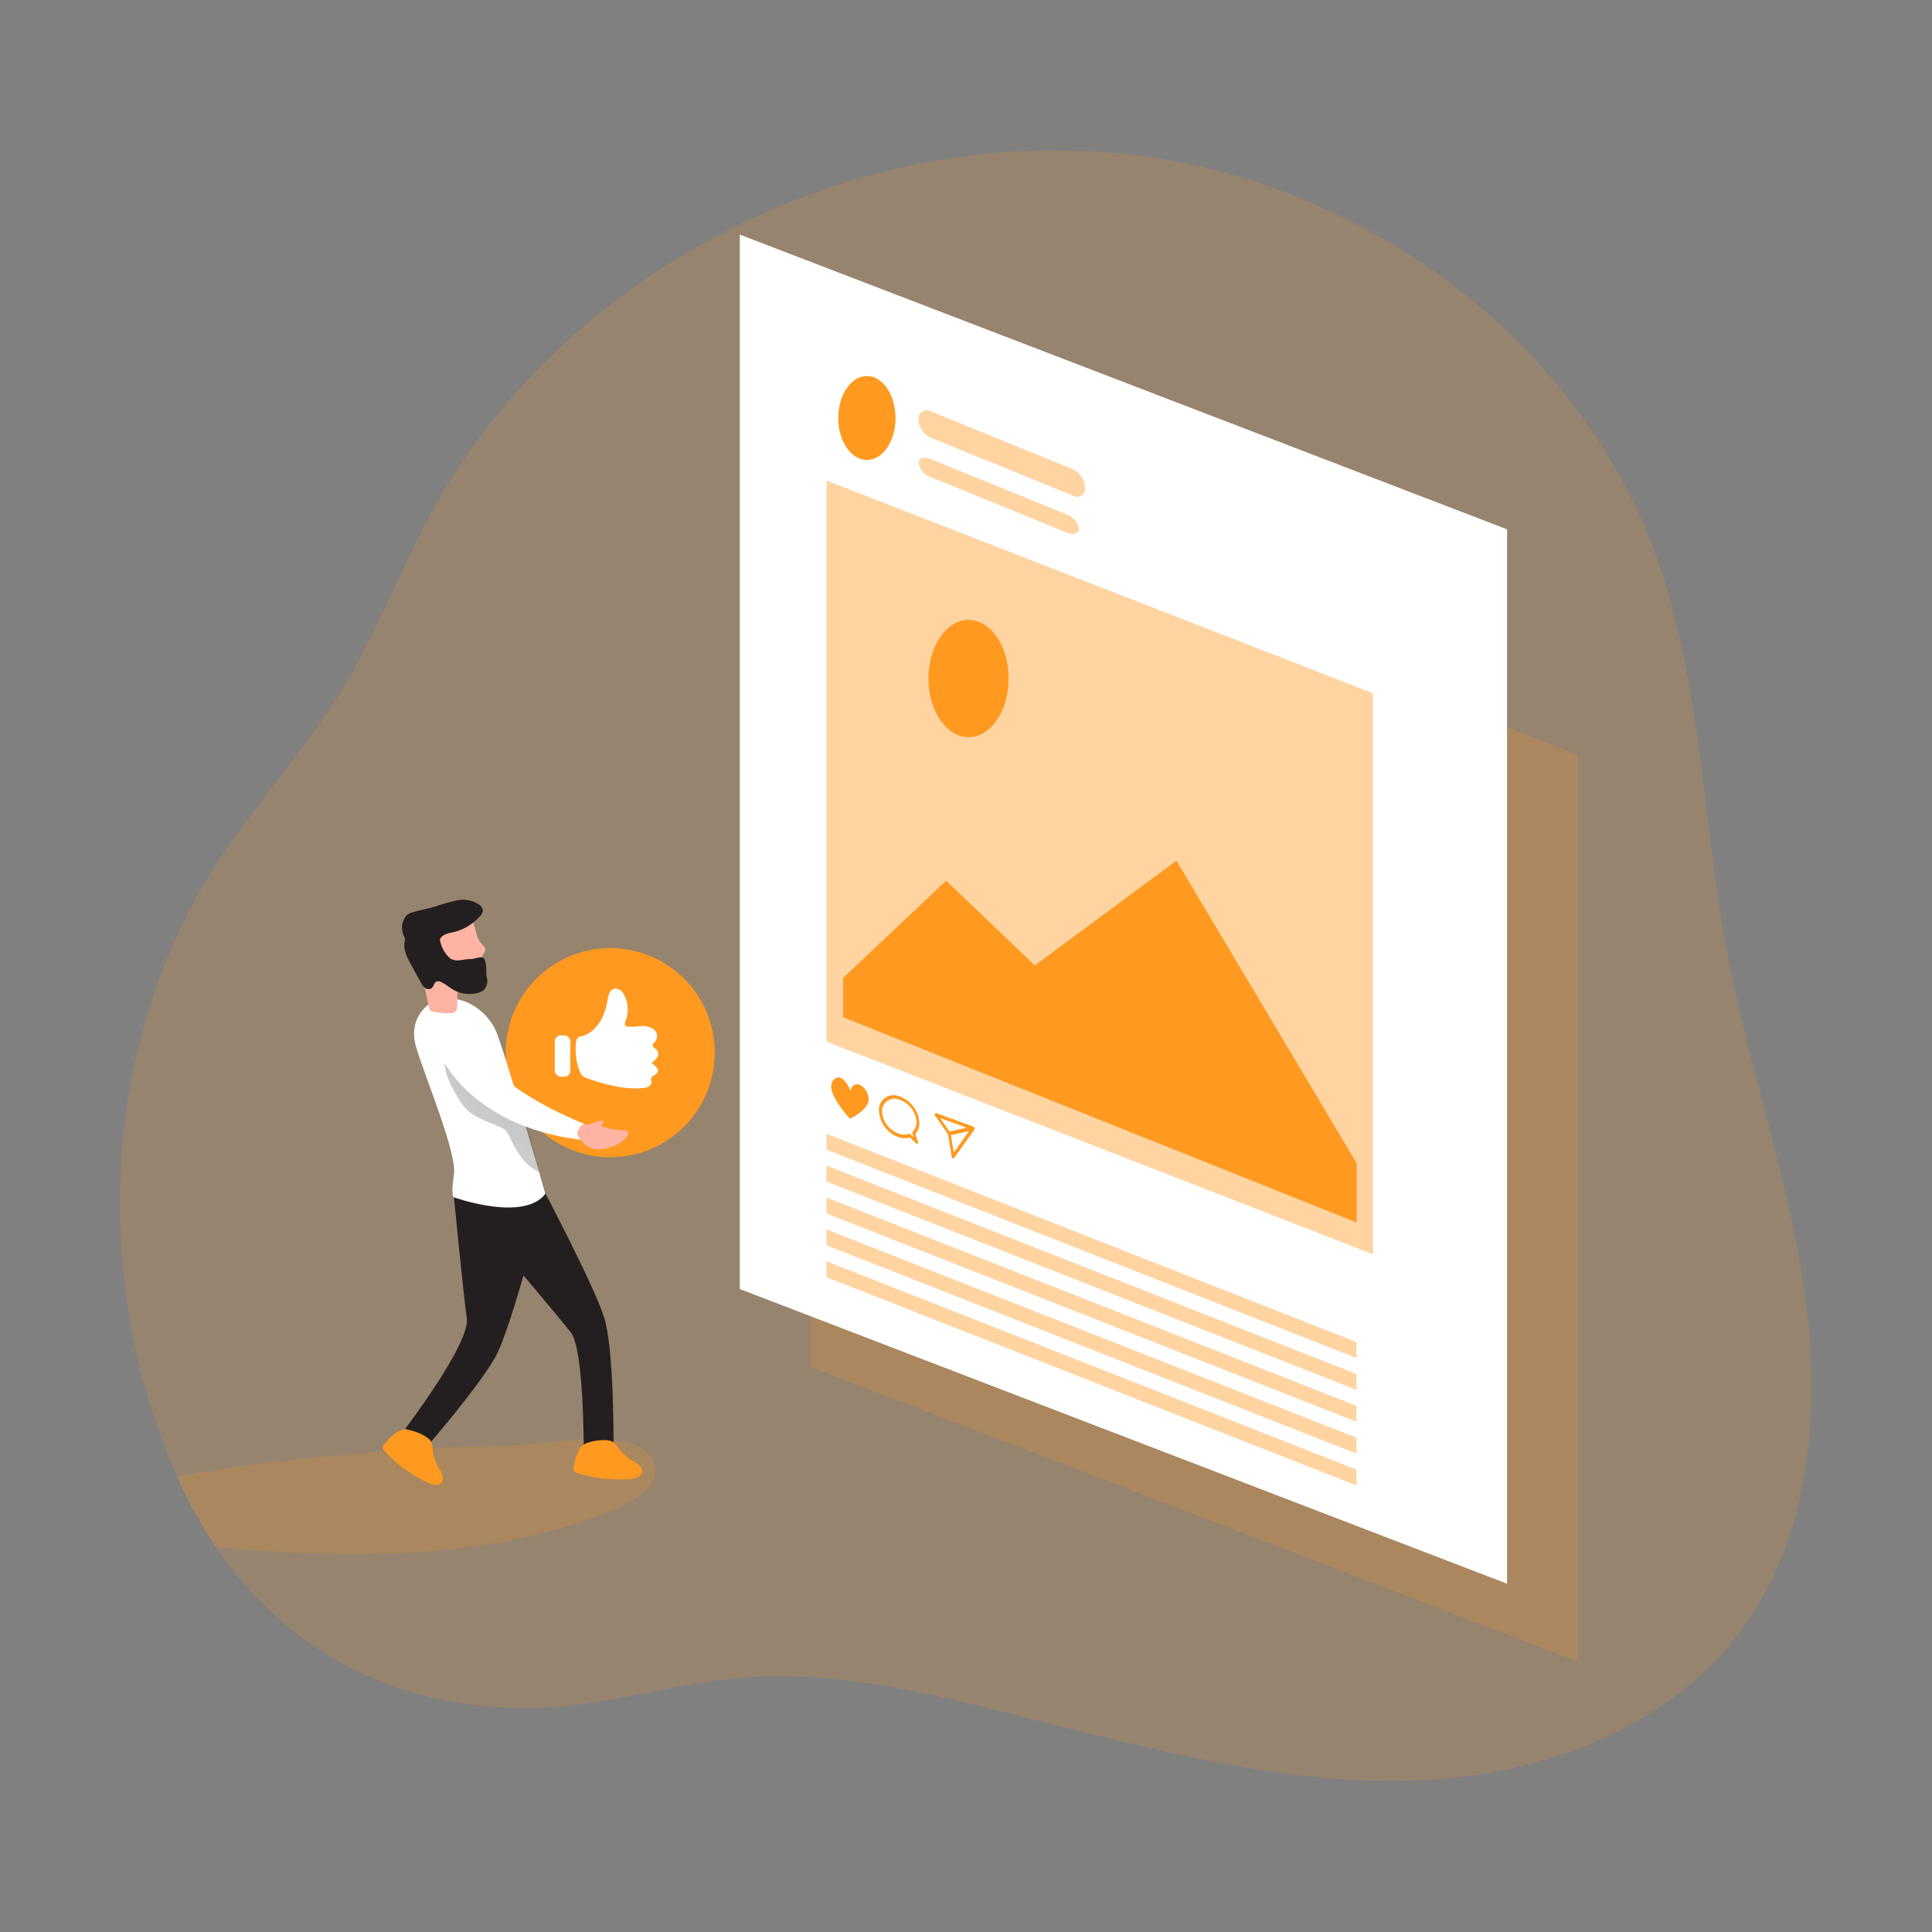 <svg transform="scale(1)" id="VKfrS1wMK0" xmlns="http://www.w3.org/2000/svg" xmlns:xlink="http://www.w3.org/1999/xlink" viewBox="0 0 500 500" class="pbimage_pbimage__wrapper__image__0LEis false"><rect x="0" y="0" width="500" height="500" fill="#808080" stroke="none"/><title>Instagram</title><defs><style> .cls-1{fill:url(#linear-gradient-VKfrS1wMK0);} .cls-1, .cls-2, .cls-3, .cls-4, .cls-5, .cls-6, .cls-7{stroke-width:0px;} .cls-2{opacity:.18;} .cls-2, .cls-3{isolation:isolate;} .cls-2, .cls-3, .cls-7{fill:#68e1fd;} .cls-3{opacity:.42;} .cls-4{fill:#231f20;} .cls-5{fill:#fff;} .cls-6{fill:#ffb4a3;}
 .cls-2, .cls-3, .cls-7{fill:#ff991f;}
 .cls-6{fill:#FFB4A3;}
 .cls-5{fill:#FFFFFF;}
 .cls-4{fill:#231F20;}</style><linearGradient id="linear-gradient-VKfrS1wMK0" x1="226.27" y1="-78.83" x2="163.42" y2="2.34" gradientTransform="translate(-73.36 333.9)" gradientUnits="userSpaceOnUse"><stop offset="0" stop-color="#231f20" style="stop-color: rgb(35, 31, 32);"></stop><stop offset=".08" stop-color="#231f20" stop-opacity=".69" style="stop-color: rgb(35, 31, 32);"></stop><stop offset=".21" stop-color="#231f20" stop-opacity=".32" style="stop-color: rgb(35, 31, 32);"></stop><stop offset="1" stop-color="#231f20" stop-opacity="0" style="stop-color: rgb(35, 31, 32);"></stop></linearGradient></defs><g id="background"><path class="cls-2" d="M450.59,421.93c-18.28,24.65-49.72,36.8-80.37,38.68-30.65,1.88-61.05-5.26-90.87-12.58-26.67-6.57-55.83-15.48-83.6-14.1-20.12.99-39.33,8.21-59.86,8.14-34.31-.12-61.99-15.15-80.01-41.69-3.93-5.81-7.32-11.97-10.13-18.4-.03-.12-.07-.23-.14-.33-22.18-50.48-19.5-112.52,11.01-159.02,10.15-15.47,22.85-29.16,32.42-44.99,8.6-14.22,14.46-29.9,22.34-44.5,27.51-50.74,81.29-85.14,138.23-92.68,20.05-2.74,40.43-1.91,60.19,2.43,52.41,11.75,99.49,49.24,118.28,99.58,12.25,32.86,12.35,68.87,18.79,103.36,5.57,29.86,15.95,58.73,20.2,88.8,4.24,30.07,1.6,62.89-16.49,87.29Z"></path><polygon class="cls-2" points="408.39 430.05 209.81 353.78 209.81 119.04 408.39 195.3 408.39 430.05"></polygon></g><g id="character"><path class="cls-2" d="M158.12,391.1c-32.19,12.72-67.41,12.45-102.23,9.28-3.93-5.81-7.32-11.97-10.13-18.4,28.6-4.7,57.51-7.33,86.49-7.89,6.77-.13,27.8-3.8,33.91.75,8.49,6.33.18,13.01-8.03,16.26Z"></path><path class="cls-4" d="M139.54,305.76s14.17,26.77,16.81,35.18c2.64,8.41,2.42,33.2,2.42,33.2h-7.71s0-24.97-3.27-29.22-21.51-25.72-21.51-25.72l13.27-13.44Z"></path><path class="cls-4" d="M141.12,308.98s-8.6,34.72-13.04,42.44c-4.44,7.71-16.6,21.8-16.6,21.8l-6.57-3.51s16.84-22.09,15.9-28.57c-.93-6.48-3.32-31.21-3.32-31.21,0,0,11.88-6.44,23.63-.95Z"></path><circle class="cls-7" cx="157.93" cy="272.43" r="27.05"></circle><path class="cls-5" d="M112.03,259.2s-6.85,3.5-4.3,11.92c2.55,8.42,10.61,27.35,9.74,32.96-.87,5.61,0,5.78,0,5.78,0,0,17.99,6.49,23.66-.88,0,0-10.71-37.86-12.98-42.61-2.27-4.74-8.78-9.96-16.11-7.18Z"></path><path class="cls-1" d="M115.54,277.9c.68,2.07,1.61,4.04,2.79,5.87.59,1.09,1.3,2.11,2.12,3.05,2.31,2.48,5.78,3.43,8.88,4.81.55.21,1.07.52,1.51.91.46.52.83,1.12,1.08,1.77,1.68,3.68,3.94,7.41,7.64,9.08-1.51-5.81-3.02-11.6-4.78-17.33-.25-1.02-.67-2-1.24-2.89-.68-.85-1.49-1.59-2.41-2.18-3.94-2.85-7.71-5.74-11.63-8.54-1.31-.95-2.73-2.02-3.86-.3-.97,1.5-.54,4.17-.09,5.76Z"></path><path class="cls-6" d="M124.73,244.43c.39.39.88.8.88,1.31-.06.41-.24.8-.5,1.13-1.18,2.02-.11,4.9-1.52,6.74-.53.65-1.25,1.11-2.06,1.31-.81.12-1.6.37-2.33.75-.55.54-.86,1.27-.87,2.04-.08.91.08,1.83,0,2.75.04.63-.25,1.23-.76,1.59-.25.12-.53.17-.8.16-1.59.07-3.18-.06-4.74-.37-.22-.04-.43-.12-.62-.25-.19-.21-.31-.47-.34-.75-.67-3.04-1.31-6.08-2.04-9.12-.4-1.09-.9-2.15-1.47-3.17-.54-1.52-.72-3.15-.54-4.76.17-1.2.59-2.36,1.21-3.4.51-.98,1.25-1.83,2.16-2.47.67-.4,1.4-.7,2.16-.89,2.63-.8,6.69-1.88,8.95.35,1.89,1.85,1.29,5.09,3.25,7.04Z"></path><path class="cls-4" d="M124.99,247.83c-.55-.34-2.37.38-3.02.37-2.14-.07-3.94.99-5.62-.3-1.28-1.2-2.15-2.79-2.46-4.52-.01-.09-.01-.18,0-.28.02-.12.06-.23.13-.33.8-1.16,2.42-1.31,3.78-1.62,2.43-.7,4.62-2.06,6.32-3.94.46-.38.76-.91.85-1.5-.05-.68-.43-1.29-1.01-1.64-1.74-1.12-3.85-1.49-5.86-1.03-1.98.46-3.94,1.02-5.86,1.68-1.85.53-3.77.84-5.62,1.43-.39.12-.76.29-1.1.51-.44.35-.78.8-.99,1.31-.67,1.35-.67,2.94,0,4.3.14.2.24.42.29.66.01.23-.01.46-.08.68-.46,2.01.55,4.02,1.52,5.84l2.63,4.77c.26.57.65,1.08,1.13,1.49.52.38,1.22.38,1.73,0,.53-.45.55-1.31,1.18-1.68.44-.15.92-.1,1.31.16,1.13.54,2.06,1.39,3.15,2,1.9,1.06,4.14,1.34,6.24.78.55-.14,1.07-.38,1.52-.71.9-.91,1.21-2.25.79-3.46-.21-1.27.2-4.24-.97-4.97Z"></path><path class="cls-5" d="M113.59,272.39s7.37,18.94,36.59,22.57l1.05-4.09s-19.52-7.71-23.66-15.55c-1.21-2.2-2.26-4.49-3.13-6.85-1.11-3.38-4.75-5.21-8.13-4.1,0,0,0,0,0,0-.29.11-.58.22-.85.35-2.1,1.16-3.42,3.35-1.87,7.66Z"></path><path class="cls-6" d="M156.14,290.03c-.03.52-.25,1.01-.62,1.38,1.88.7,3.86,1.06,5.86,1.08.37-.04.73.06,1.03.29.38.42.08,1.1-.29,1.54-1.52,1.7-3.62,2.78-5.89,3.02-1.48.29-3.01.04-4.32-.7-.92-.67-1.69-1.53-2.26-2.51-.38-.45-.38-1.1,0-1.55.24-.43.57-1.31,1.05-1.52.52-.1,1.05-.1,1.56,0,1.29-.32,2.5-1.17,3.88-1.03Z"></path><path class="cls-7" d="M99.51,373.69c-.29.26-.46.62-.49,1.01.06.32.23.62.49.83,3.16,3.44,6.97,6.23,11.21,8.2,1.16.55,2.76.93,3.55-.08.79-1.01,0-2.54-.71-3.71-.91-1.55-1.47-3.28-1.63-5.07,0-.61-.13-1.22-.37-1.79-.81-1.52-4.88-3.11-6.57-3.1-2.27-.04-4.11,2.14-5.48,3.71Z"></path><path class="cls-7" d="M148.49,379.63c-.26.57-.02,1.24.55,1.5.12.05.24.09.37.1,4.44,1.39,9.1,1.91,13.73,1.52,1.31-.11,2.87-.57,3.04-1.83.17-1.26-1.31-2.19-2.46-2.87-1.56-.9-2.9-2.13-3.94-3.6-.31-.51-.72-.96-1.21-1.31-1.46-.92-5.77-.28-7.23.58-1.92,1.05-2.43,3.86-2.85,5.9Z"></path><path class="cls-5" d="M150.29,277.86c.13.24.31.46.51.64.33.24.7.43,1.09.54,4.64,1.62,9.52,3,14.46,2.56.53-.01,1.04-.14,1.51-.38.49-.25.78-.77.75-1.31-.06-.22-.09-.44-.11-.66,0-.84,1.31-.97,1.7-1.75.17-.51,0-1.07-.41-1.42-.37-.38-.83-.66-1.18-1.05.61-.33,1.12-.81,1.5-1.39.37-.6.32-1.37-.12-1.92-.37-.39-1.03-.6-1.06-1.14-.04-.54.46-.81.78-1.2.63-.99.39-2.29-.54-3-.94-.65-2.07-.94-3.21-.83-1.12.13-2.25.18-3.38.16-.28,0-.54-.1-.74-.3-.24-.3-.09-.74,0-1.09.98-2.35.79-5.02-.51-7.2-.47-.85-1.4-1.34-2.37-1.25-.6.2-1.09.66-1.31,1.25-.21.59-.35,1.2-.42,1.83-.66,3.72-2.42,7.69-6.18,9.08-.64.24-1.21.11-1.64.7-.29.55-.43,1.17-.39,1.79-.18,2.38.2,4.76,1.1,6.97l.17.38Z"></path><rect class="cls-5" x="143.58" y="267.95" width="4.03" height="10.7" rx="1.55" ry="1.55"></rect></g><g id="post"><polygon class="cls-5" points="390.03 409.86 191.45 333.6 191.45 60.71 390.03 136.99 390.03 409.86"></polygon><polygon class="cls-3" points="355.3 324.6 213.9 269.57 213.9 124.37 355.3 179.4 355.3 324.6"></polygon><polygon class="cls-7" points="218.21 253.1 244.86 227.92 267.81 249.85 304.46 222.74 351.11 301.07 351.11 316.39 218.21 263.27 218.21 253.1"></polygon><ellipse class="cls-7" cx="250.66" cy="175.6" rx="10.37" ry="15.18"></ellipse><ellipse class="cls-7" cx="224.35" cy="108.18" rx="7.41" ry="10.86"></ellipse><path class="cls-3" d="M277.71,128.28l-36.88-15.03c-1.82-.85-3.02-2.64-3.11-4.65h0c-.17-1.16.64-2.23,1.79-2.4.46-.07.92.02,1.32.24l36.93,15.05c1.81.87,2.99,2.66,3.06,4.67h0c.17,1.14-.62,2.2-1.76,2.37,0,0-.02,0-.03,0-.46.06-.92-.02-1.33-.25Z"></path><path class="cls-3" d="M276.21,137.88l-35.48-14.46c-1.56-.56-2.7-1.91-2.98-3.55h0c0-1.31,1.31-1.79,2.98-1.12l35.48,14.46c1.57.55,2.71,1.91,3,3.55h0c0,1.29-1.34,1.79-3,1.12Z"></path><polygon class="cls-3" points="351.07 351.46 213.9 297.54 213.9 293.43 351.07 347.34 351.07 351.46"></polygon><polygon class="cls-3" points="351.07 359.7 213.9 305.79 213.9 301.67 351.07 355.6 351.07 359.7"></polygon><polygon class="cls-3" points="351.07 367.95 213.9 314.04 213.9 309.93 351.07 363.84 351.07 367.95"></polygon><polygon class="cls-3" points="351.07 376.19 213.9 322.28 213.9 318.18 351.07 372.09 351.07 376.19"></polygon><polygon class="cls-3" points="351.07 384.45 213.9 330.54 213.9 326.42 351.07 380.34 351.07 384.45"></polygon><path class="cls-7" d="M220.08,282.24s-2.1-5.36-4.47-2.63c-2.37,2.73,4.34,9.91,4.34,9.91,0,0,4.82-2.16,4.86-4.99.04-2.84-3.56-5.93-4.73-2.29Z"></path><path class="cls-7" d="M237.24,295.98c-.07-.02-.13-.05-.18-.11l-1.6-1.51c-.89.28-1.84.28-2.73,0-3-.99-5.08-3.71-5.26-6.86-.16-2.08,1.4-3.89,3.48-4.05,0,0,.01,0,.02,0,.6-.05,1.21.05,1.76.29,2.98,1,5.04,3.72,5.19,6.86.04,1.05-.33,2.08-1.03,2.87l.68,2.02c.08.17.04.36-.08.5-.08.04-.17.03-.25-.01ZM232.72,284.59c-1.62-.7-3.49.05-4.19,1.67-.2.44-.29.92-.26,1.41.16,2.65,1.93,4.94,4.46,5.76.83.29,1.72.29,2.55,0,.13-.04.27,0,.35.11l.83.79-.33-.99c-.06-.16-.04-.35.07-.49.67-.64,1.03-1.54.99-2.47-.15-2.66-1.92-4.96-4.46-5.78Z"></path><path class="cls-7" d="M245.67,293.82c-.1-.04-.19-.11-.25-.2l-3.38-4.84c-.12-.15-.16-.36-.09-.54.05-.13.19-.21.33-.17h0l9.55,3.47c.2.08.33.26.34.47.05.17-.04.36-.21.42l-6.18,1.31-.12.07ZM243.27,289.33l2.47,3.52,4.49-1-6.97-2.52Z"></path><path class="cls-7" d="M246.65,299.78h-.08c-.16-.09-.27-.25-.29-.43l-.97-5.98c-.05-.18.04-.37.21-.43l6.18-1.31c.18-.02.35.08.42.25.1.17.1.38,0,.55l-5.26,7.35c-.06.04-.14.04-.21.01ZM246.09,293.76l.75,4.53,3.94-5.59-4.69,1.05Z"></path></g></svg>